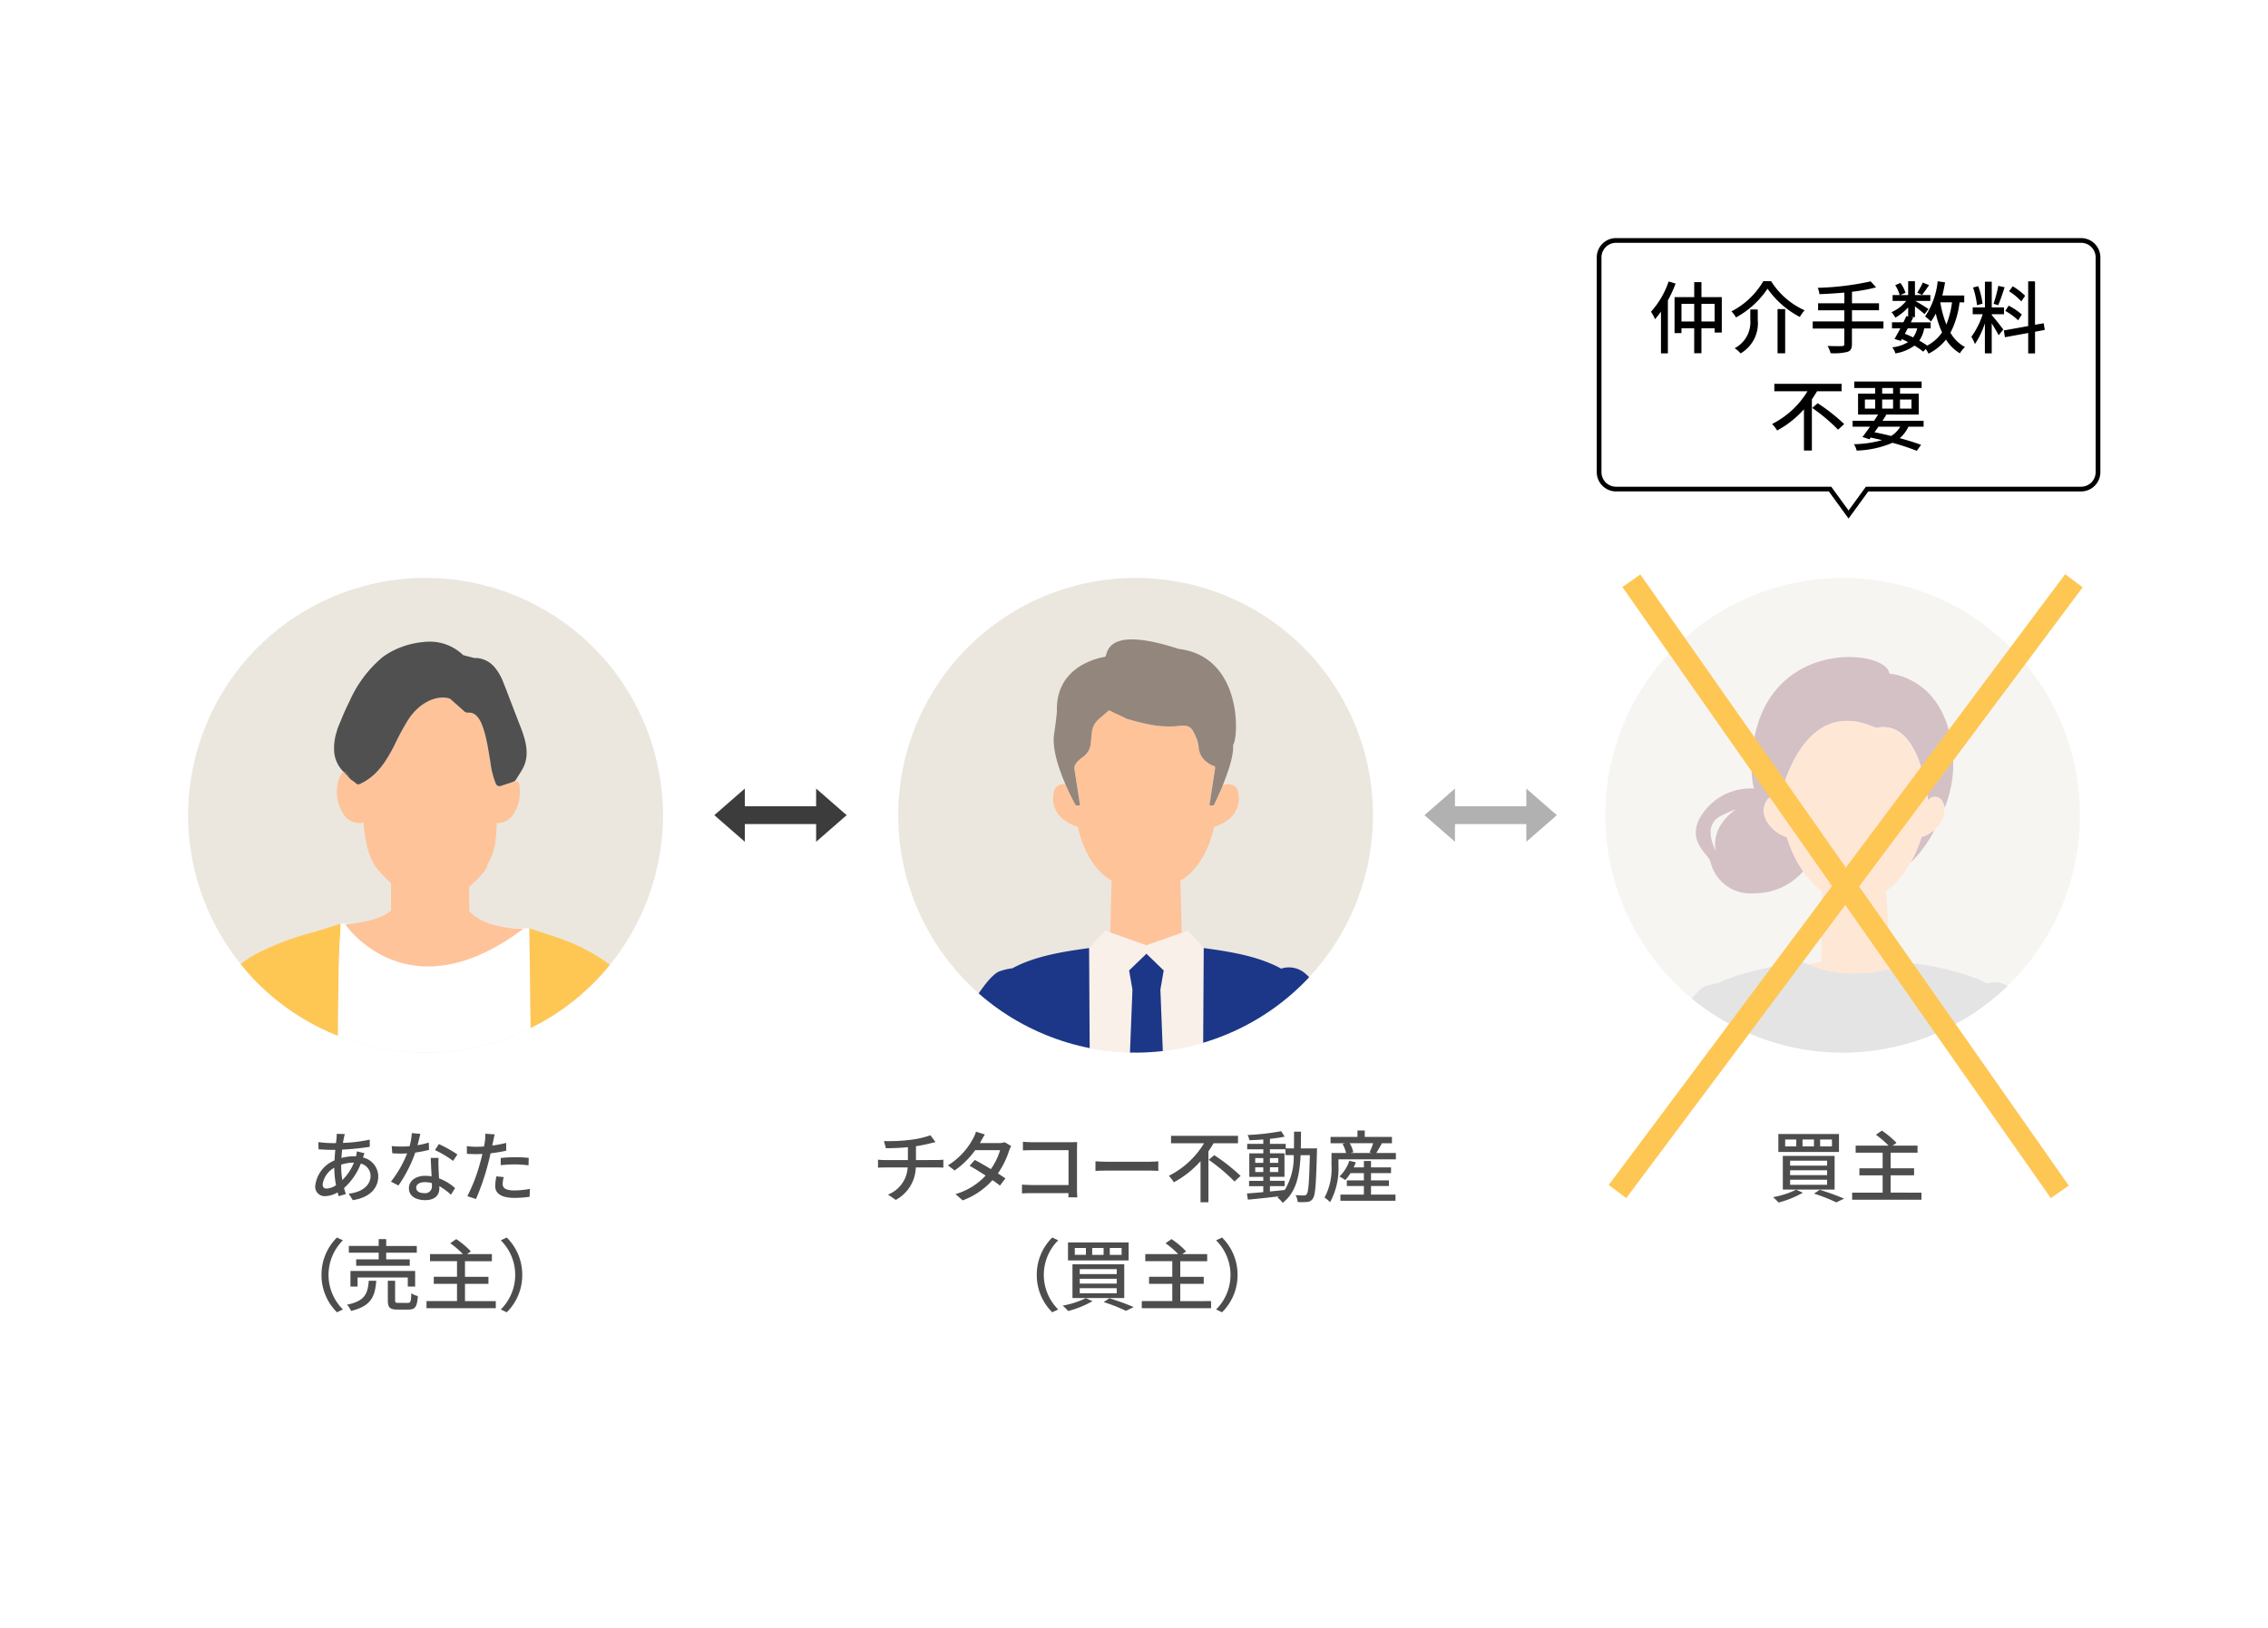 <svg xmlns="http://www.w3.org/2000/svg" xmlns:xlink="http://www.w3.org/1999/xlink" width="334.5" height="240.232" viewBox="0 0 334.5 240.232">
  <defs>
    <clipPath id="clip-path">
      <circle id="Ellipse_397" data-name="Ellipse 397" cx="35.007" cy="35.007" r="35.007" transform="matrix(0.36, -0.933, 0.933, 0.36, 0, 65.328)" fill="#e6e1d9"/>
    </clipPath>
    <clipPath id="clip-path-3">
      <circle id="Ellipse_399" data-name="Ellipse 399" cx="35.007" cy="35.007" r="35.007" transform="matrix(0.36, -0.933, 0.933, 0.36, 0, 65.328)" fill="#ebe7df"/>
    </clipPath>
  </defs>
  <g id="Group_71300" data-name="Group 71300" transform="translate(-20.5 -4412.551)">
    <path id="Path_349054" data-name="Path 349054" d="M0,0H334.5V240.232H0Z" transform="translate(20.5 4412.551)" fill="#fff"/>
    <g id="Group_71063" data-name="Group 71063" transform="translate(264 4454.026)" style="isolation: isolate">
      <g id="Group_61662" data-name="Group 61662" transform="translate(0 0.047)">
        <path id="Path_346726" data-name="Path 346726" d="M1941.921,7607.85a18.9,18.9,0,0,1-1.136,2.479v7.811h-1.02v-6.153q-.434.609-.869,1.113a8.512,8.512,0,0,0-.6-1.1,12.753,12.753,0,0,0,2.6-4.462Zm6.814,2v5.227h-1.055v-.638h-1.947v3.686h-1.066v-3.686h-1.878v.719h-1.02v-5.308h2.9v-2.214h1.066v2.214Zm-4.067,3.592v-2.6h-1.878v2.6Zm3.012,0v-2.6h-1.947v2.6Z" transform="translate(-1938.294 -7607.537)"/>
      </g>
      <g id="Group_61663" data-name="Group 61663" transform="translate(11.863)">
        <path id="Path_346727" data-name="Path 346727" d="M1952.415,7612.839a4,4,0,0,0-.672-.894,11.554,11.554,0,0,0,4.705-4.461h1.146a11.3,11.3,0,0,0,4.937,4.3,6.253,6.253,0,0,0-.7.985,13.412,13.412,0,0,1-4.763-4.173A13.138,13.138,0,0,1,1952.415,7612.839Zm3.21-1.172v1.519a5.149,5.149,0,0,1-2.526,4.96,4.006,4.006,0,0,0-.881-.765,4.335,4.335,0,0,0,2.307-4.219v-1.5Zm4.044-.058v6.524h-1.124v-6.524Z" transform="translate(-1951.743 -7607.484)"/>
      </g>
      <g id="Group_61664" data-name="Group 61664" transform="translate(23.853 0.034)">
        <path id="Path_346728" data-name="Path 346728" d="M1975.766,7614.488h-4.647v2.271c0,.707-.2,1.008-.684,1.17a8.092,8.092,0,0,1-2.457.186,4.651,4.651,0,0,0-.452-1.065c.927.034,1.854.034,2.121.022s.348-.081.348-.324v-2.26h-4.659v-1.055H1970v-1.646h-3.871v-1.031H1970v-1.577c-1.24.105-2.5.186-3.674.232a3.242,3.242,0,0,0-.255-.939,40.725,40.725,0,0,0,7.811-.95l.8.882a24.013,24.013,0,0,1-3.557.649v1.7h3.986v1.031h-3.986v1.646h4.647Z" transform="translate(-1965.336 -7607.522)"/>
      </g>
      <g id="Group_61665" data-name="Group 61665" transform="translate(35.473 0.012)">
        <path id="Path_346729" data-name="Path 346729" d="M1988.545,7610.614a13.133,13.133,0,0,1-1.344,4.486,5.457,5.457,0,0,0,2.144,2.108,3.953,3.953,0,0,0-.753.926,6.219,6.219,0,0,1-2.051-2.027,7.522,7.522,0,0,1-2.573,2.074,5.126,5.126,0,0,0-.406-.683l-.382.394a8.429,8.429,0,0,0-1.287-.893,6.6,6.6,0,0,1-2.816,1.147,2.264,2.264,0,0,0-.464-.893,5.651,5.651,0,0,0,2.341-.776c-.3-.149-.6-.3-.916-.441l-.15.268-.939-.291c.255-.427.557-.983.87-1.562h-1.24v-.893h1.68c.162-.314.3-.626.429-.915l.278.057v-1.344a8.252,8.252,0,0,1-1.888,1.519,4.329,4.329,0,0,0-.568-.812,5.751,5.751,0,0,0,2.167-1.657h-2.005v-.869h1.043a5.714,5.714,0,0,0-.66-1.461l.776-.324a5.253,5.253,0,0,1,.742,1.449l-.766.336h1.159v-2.04h1v2.04h2.271v.869h-2.213c.521.289,1.645.985,1.936,1.193l-.58.753c-.278-.266-.893-.753-1.414-1.147v1.589h-.579l.313.068c-.1.222-.22.452-.336.7h2.921v.893h-.951a4.728,4.728,0,0,1-.729,1.808,12.208,12.208,0,0,1,1.171.729,6.164,6.164,0,0,0,2.19-1.946,13.982,13.982,0,0,1-.927-2.781,7.79,7.79,0,0,1-.719,1.181,6.046,6.046,0,0,0-.857-.752,11.342,11.342,0,0,0,1.854-5.192l1.09.162c-.116.661-.244,1.311-.406,1.936h3.234v1.02Zm-7.636,3.837c-.151.266-.29.545-.43.8.406.162.823.337,1.217.532a3.621,3.621,0,0,0,.6-1.331Zm3.14-6.375c-.37.521-.742,1.079-1.031,1.438l-.719-.324a9.408,9.408,0,0,0,.823-1.5Zm1.657,2.538a15.672,15.672,0,0,0,.892,3.269,12.923,12.923,0,0,0,.834-3.269Z" transform="translate(-1978.509 -7607.497)"/>
      </g>
      <g id="Group_61666" data-name="Group 61666" transform="translate(47.255 0.034)">
        <path id="Path_346730" data-name="Path 346730" d="M1994.868,7612.495c.347.371,1.46,1.784,1.7,2.133l-.684.846c-.2-.417-.638-1.147-1.02-1.762v4.427h-1.008V7613.7a12.057,12.057,0,0,1-1.472,3.071,5.724,5.724,0,0,0-.521-1.077,11.491,11.491,0,0,0,1.669-3.326h-1.472v-1.009h1.8v-3.789h1.008v3.789h1.807v1.009h-1.807Zm-2.179-1.46a11.991,11.991,0,0,0-.58-2.606l.765-.2a11.955,11.955,0,0,1,.638,2.585Zm4.079-2.643c-.3.905-.648,1.982-.95,2.643l-.683-.209a20.379,20.379,0,0,0,.7-2.642Zm4.485,6.559v3.2h-1.008v-3.014l-3.43.626-.174-1,3.6-.648v-6.6h1.008v6.41l1.286-.221.151.984Zm-2.492-1.68a8.844,8.844,0,0,0-1.9-1.39l.51-.777a10.062,10.062,0,0,1,1.936,1.31Zm.464-2.792a8.365,8.365,0,0,0-1.808-1.5l.545-.73a9.376,9.376,0,0,1,1.83,1.4Z" transform="translate(-1991.866 -7607.522)"/>
      </g>
      <g id="Group_61667" data-name="Group 61667" transform="translate(17.864 15.148)">
        <path id="Path_346731" data-name="Path 346731" d="M1965.175,7625.758c-.243.394-.487.8-.765,1.193v7.544h-1.17v-6.084a14.414,14.414,0,0,1-3.952,3.129,6.028,6.028,0,0,0-.742-.962,12.83,12.83,0,0,0,5.215-4.82h-4.89v-1.1h9.92v1.1Zm.093,1.761a27.641,27.641,0,0,1,3.905,3.072l-.9.834a26.191,26.191,0,0,0-3.813-3.211Z" transform="translate(-1958.546 -7624.657)"/>
      </g>
      <g id="Group_61668" data-name="Group 61668" transform="translate(29.739 14.811)">
        <path id="Path_346732" data-name="Path 346732" d="M1980.236,7630.939a4.969,4.969,0,0,1-1.286,1.691c1.216.325,2.317.672,3.152.985l-.637.88a32.865,32.865,0,0,0-3.581-1.182,14.5,14.5,0,0,1-5.285,1.147,2.761,2.761,0,0,0-.406-.938,16.575,16.575,0,0,0,4.149-.6c-.545-.139-1.1-.255-1.669-.383l-.186.256-1.031-.337c.324-.417.719-.95,1.113-1.518h-2.561v-.881h3.164c.208-.313.417-.626.591-.915h-2.955v-3.083h2.526v-.835h-3.083v-.95h9.931v.95H1979v.835h2.758v3.083h-4.96l.174.046q-.261.417-.557.869h6.061v.881Zm-6.42-2.666h1.518v-1.344h-1.518Zm2,2.666c-.2.278-.393.557-.58.822.823.163,1.657.349,2.458.545a3.971,3.971,0,0,0,1.333-1.367Zm.545-4.879h1.611v-.835h-1.611Zm1.611,2.213v-1.344h-1.611v1.344Zm1.02-1.344v1.344h1.692v-1.344Z" transform="translate(-1972.008 -7624.275)"/>
      </g>
    </g>
    <path id="Path_349067" data-name="Path 349067" d="M1959.651,7635.529l-2.909-4h-31.384a2.849,2.849,0,0,1-2.845-2.845V7597a2.849,2.849,0,0,1,2.845-2.845h68.586a2.849,2.849,0,0,1,2.846,2.845v31.687a2.849,2.849,0,0,1-2.846,2.845H1962.56Zm-34.293-40.676a2.15,2.15,0,0,0-2.148,2.147v31.687a2.15,2.15,0,0,0,2.148,2.148h31.74l2.554,3.509,2.554-3.509h31.739a2.15,2.15,0,0,0,2.148-2.148V7597a2.15,2.15,0,0,0-2.148-2.147Z" transform="translate(-1666.513 -3146.481)"/>
    <g id="Group_71065" data-name="Group 71065" transform="translate(0 -67.469)">
      <rect id="長方形_7995" data-name="長方形 7995" width="11.771" height="2.629" transform="translate(130.141 4598.961)" fill="#3c3c3c"/>
      <path id="パス_344382" data-name="パス 344382" d="M1771.625,7704.014l4.5-3.923-4.5-3.924Z" transform="translate(-1630.755 -3099.813)" fill="#3c3c3c"/>
      <path id="パス_344383" data-name="パス 344383" d="M1756.37,7704.014l-4.5-3.923,4.5-3.924Z" transform="translate(-1626.018 -3099.813)" fill="#3c3c3c"/>
      <g id="あなた" transform="translate(67 4647.184)" style="isolation: isolate">
        <g id="Group_61641" data-name="Group 61641" transform="translate(0 0)" style="isolation: isolate">
          <path id="Path_346687" data-name="Path 346687" d="M1683.47,7765.994c-.069.149-.15.426-.219.634a2.884,2.884,0,0,1,2.249,2.746c0,1.627-1.038,3.115-3.749,3.542l-.612-.957c2.123-.231,3.23-1.315,3.23-2.642a1.879,1.879,0,0,0-1.443-1.789,9.2,9.2,0,0,1-2.469,3.6c.081.312.173.612.266.889l-1.05.311c-.058-.172-.115-.357-.162-.553a4.023,4.023,0,0,1-1.857.553,1.38,1.38,0,0,1-1.442-1.545,4.6,4.6,0,0,1,2.839-3.728c.023-.53.069-1.061.115-1.557h-.554c-.542,0-1.431-.047-1.916-.082l-.034-1.06a18.447,18.447,0,0,0,1.984.149h.623l.081-.773a5.671,5.671,0,0,0,.023-.6l1.2.034a5.25,5.25,0,0,0-.138.542c-.047.219-.093.485-.139.762a21.537,21.537,0,0,0,3.946-.485l.011,1.062a36.807,36.807,0,0,1-4.084.415c-.034.393-.069.808-.1,1.235a7.368,7.368,0,0,1,1.823-.254,3.116,3.116,0,0,1,.322.011,4.33,4.33,0,0,0,.128-.738Zm-4.2,4.719a14.3,14.3,0,0,1-.254-2.573,3.358,3.358,0,0,0-1.718,2.435c0,.427.184.635.589.635A2.734,2.734,0,0,0,1679.27,7770.713Zm.762-2.758a11.867,11.867,0,0,0,.173,2,7.488,7.488,0,0,0,1.707-2.573h-.069a5.926,5.926,0,0,0-1.811.3Z" transform="translate(-1676.213 -7763.029)" fill="#4d4d4d"/>
          <path id="Path_346688" data-name="Path 346688" d="M1695.748,7765.472a17.327,17.327,0,0,1-2.031.4,20.037,20.037,0,0,1-2.481,4.856l-1.107-.564a16.575,16.575,0,0,0,2.388-4.165c-.277.011-.542.022-.819.022-.439,0-.912-.011-1.373-.046l-.081-1.062c.45.046.992.069,1.454.069.381,0,.773-.011,1.177-.045a9.132,9.132,0,0,0,.334-1.938l1.257.115c-.092.393-.242,1.028-.415,1.673a12.166,12.166,0,0,0,1.662-.393Zm1.407,1.189a13.127,13.127,0,0,0-.012,1.337c.012.369.047,1.026.081,1.674a7.559,7.559,0,0,1,2.365,1.441l-.612.98a9.128,9.128,0,0,0-1.707-1.268v.311c0,.969-.588,1.753-2.089,1.753-1.326,0-2.4-.564-2.4-1.753,0-1.072.969-1.834,2.388-1.834a5.193,5.193,0,0,1,.957.08c-.046-.9-.1-1.972-.127-2.722Zm-.992,3.713a3.917,3.917,0,0,0-1.051-.137c-.761,0-1.257.334-1.257.8,0,.484.392.818,1.176.818a.992.992,0,0,0,1.143-1.072C1696.175,7770.664,1696.175,7770.537,1696.164,7770.374Zm3.126-3.275a14.667,14.667,0,0,0-2.665-1.592l.577-.888a18.766,18.766,0,0,1,2.735,1.535Z" transform="translate(-1678.971 -7763.003)" fill="#4d4d4d"/>
          <path id="Path_346689" data-name="Path 346689" d="M1709.892,7765.621a22.39,22.39,0,0,1-2.3.381c-.1.5-.231,1-.358,1.488a34.222,34.222,0,0,1-1.8,5.262l-1.269-.427a24.753,24.753,0,0,0,1.938-5.123c.1-.346.2-.727.277-1.1-.323.011-.623.023-.912.023-.531,0-.946-.023-1.362-.047l-.023-1.131a10.58,10.58,0,0,0,1.4.093c.358,0,.739-.012,1.142-.046.058-.335.115-.636.139-.843a5.487,5.487,0,0,0,.034-1.038l1.4.1c-.081.288-.173.75-.219.981l-.139.669a19.811,19.811,0,0,0,2.054-.393Zm-.358,3.89a4.3,4.3,0,0,0-.162.992c0,.519.278.979,1.731.979a12.851,12.851,0,0,0,2.284-.229l-.035,1.164a15.652,15.652,0,0,1-2.261.162c-1.858,0-2.815-.612-2.815-1.742a7.592,7.592,0,0,1,.172-1.432Zm-.45-2.816a19.986,19.986,0,0,1,2.134-.115,18.814,18.814,0,0,1,2,.1l-.034,1.1a16.439,16.439,0,0,0-1.938-.138,18.891,18.891,0,0,0-2.158.114Z" transform="translate(-1681.737 -7763.026)" fill="#4d4d4d"/>
          <path id="Path_346690" data-name="Path 346690" d="M1677.356,7787.725a7.687,7.687,0,0,1,2.284-5.515l.877.414a7.187,7.187,0,0,0,0,10.2l-.877.415A7.685,7.685,0,0,1,1677.356,7787.725Z" transform="translate(-1676.44 -7766.809)" fill="#4d4d4d"/>
          <path id="Path_346691" data-name="Path 346691" d="M1686.364,7788.647c-.185,2.33-.738,3.726-3.727,4.454a2.776,2.776,0,0,0-.588-.923c2.676-.555,3.057-1.628,3.207-3.531Zm.357-4.143h-4.4v-.992h4.4V7782.5h1.108v1.015h4.511v.992h-4.511v.981h3.473v.945h-7.9v-.945h3.323Zm4.292,5v-1.339h-7.407v1.339h-1.05v-2.3h9.542v2.3Zm0,2.411c.4,0,.484-.173.519-1.418a2.909,2.909,0,0,0,.969.4c-.115,1.594-.4,2-1.385,2h-1.592c-1.166,0-1.454-.312-1.454-1.35v-2.9h1.073v2.885c0,.334.081.38.519.38Z" transform="translate(-1677.37 -7766.866)" fill="#4d4d4d"/>
          <path id="Path_346692" data-name="Path 346692" d="M1706.891,7791.647v1.05H1696.67v-1.05h4.5v-2.55h-3.427v-1.038h3.427v-2.3h-3.981v-1.048h4.846a13.245,13.245,0,0,0-1.858-1.6l.877-.612a12.821,12.821,0,0,1,2.157,1.812l-.565.405h3.669v1.048h-3.969v2.3h3.461v1.038h-3.461v2.55Z" transform="translate(-1680.267 -7766.866)" fill="#4d4d4d"/>
          <path id="Path_346693" data-name="Path 346693" d="M1713.5,7787.725a7.685,7.685,0,0,1-2.285,5.515l-.877-.415a7.187,7.187,0,0,0,0-10.2l.877-.414A7.686,7.686,0,0,1,1713.5,7787.725Z" transform="translate(-1682.976 -7766.809)" fill="#4d4d4d"/>
        </g>
      </g>
      <path id="Path_349066" data-name="Path 349066" d="M35.007,0A35.007,35.007,0,1,1,0,35.007,35.007,35.007,0,0,1,35.007,0Z" transform="matrix(0.36, -0.933, 0.933, 0.36, 142.723, 4620.348)" fill="#ebe7df"/>
      <g id="Group_71059" data-name="Group 71059" transform="translate(142.723 4555.02)" clip-path="url(#clip-path)">
        <g id="Group_71058" data-name="Group 71058" transform="translate(3.869 19.329)">
          <g id="Group_71050" data-name="Group 71050" transform="translate(1.91 68.534)">
            <path id="Path_349055" data-name="Path 349055" d="M1781.664,7767.667v8.017c2.25-5.531,5.029-12.154,7.834-18.312A10.685,10.685,0,0,0,1781.664,7767.667Z" transform="translate(-1781.664 -7757.372)" fill="#373463"/>
            <path id="Path_349056" data-name="Path 349056" d="M1786.505,7799.315a8,8,0,0,1-4.841-2.75v9.242h15.668c.094-1.656.178-3.221.247-4.661Z" transform="translate(-1781.664 -7766.77)" fill="#373463"/>
          </g>
          <g id="Group_71056" data-name="Group 71056" transform="translate(0 42.965)">
            <g id="Group_71053" data-name="Group 71053" transform="translate(34.536)">
              <g id="Group_71051" data-name="Group 71051" transform="translate(0.377 62.77)">
                <path id="Path_349057" data-name="Path 349057" d="M1825.088,7808.179h3.806l.049-1.234-3.866-.639Z" transform="translate(-1825.076 -7806.307)" fill="#f9f0ea"/>
              </g>
              <g id="Group_71052" data-name="Group 71052">
                <path id="Path_349058" data-name="Path 349058" d="M1841.488,7726.3l-2.382-2.565-.635.225-5.437,1.924-5.434-1.923-.637-.226-2.382,2.565h0l.313,50.055,4.289,1.631,1.792-45.562-.492-2.817,2.55-2.466,2.551,2.466-.492,2.817,2.2,55.952h3.806l.389-62.077Z" transform="translate(-1824.581 -7723.739)" fill="#f9f0ea"/>
              </g>
              <path id="Path_349059" data-name="Path 349059" d="M1836.907,7730.688l-2.55-2.467-2.55,2.466.492,2.818-2.2,55.952h8.518l-2.2-55.952Z" transform="translate(-1825.904 -7724.813)" fill="#1c3788"/>
            </g>
            <g id="Group_71054" data-name="Group 71054" transform="translate(0 2.565)">
              <path id="Path_349060" data-name="Path 349060" d="M1814,7777.17l-.024-.01-.289-50.045v0c-3.431.484-7.851,1.093-11.324,2.99a8.616,8.616,0,0,0-2.006.487c-4.548,2.3-15.036,27.188-20.623,41.125a8.059,8.059,0,0,0,6.168,10.948l11.074,1.831c-.07,1.451-.154,3.028-.249,4.7h17.319l-.011-1.879.03.005,3.866.639,4.621.764.337-1.593,1.016-4.809.271-1.28-5.885-2.238Z" transform="translate(-1779.152 -7727.113)" fill="#1c3788"/>
              <path id="Path_349061" data-name="Path 349061" d="M1861.8,7730.976a3.675,3.675,0,0,0-3.679-.824c-3.486-1.935-7.954-2.551-11.414-3.039v0l-.359,62.077h17.31c-.271-4.833-.451-8.9-.46-11.264-.012-2.933.069-8.947.168-15.379,2.187,4.3,4.57,8.979,6.476,12.479a12.917,12.917,0,0,0,7.419,6.127l2.48-21.079C1874.822,7750.167,1867.17,7735.846,1861.8,7730.976Z" transform="translate(-1795.264 -7727.113)" fill="#1c3788"/>
            </g>
            <g id="Group_71055" data-name="Group 71055" transform="translate(16.239 34.072)">
              <path id="Path_349062" data-name="Path 349062" d="M1829.313,7790.849l-27.846-10.366,4.583-11.358a.412.412,0,1,0-.765-.309l-4.741,11.751a.412.412,0,0,0,.239.54l27.885,10.382-1.338,5.405a.411.411,0,0,0,.283.509.384.384,0,0,0,.114.017.412.412,0,0,0,.342-.186.4.4,0,0,0,.055-.114l1.193-4.772.25-1A.412.412,0,0,0,1829.313,7790.849Z" transform="translate(-1800.513 -7768.557)" fill="#373463"/>
            </g>
          </g>
          <g id="Group_71057" data-name="Group 71057" transform="translate(29.228)">
            <path id="Path_349063" data-name="Path 349063" d="M1836.567,7713.788l-.2-7.706c1.5-.751,3.946-3.193,4.979-7.908,1.165-.361,3.65-1.455,3.65-4.22,0-2.326-1.526-2.191-2.383-1.932-.687,1.678-1.346,2.979-1.346,2.979h-.619l.824-5.361a.948.948,0,0,0-.035-.445c-.211.047-.693-.244-1.175-.59a2.947,2.947,0,0,1-1.2-2.171,4.637,4.637,0,0,0-.428-1.585c-.454-.98-.687-1.8-2.336-1.595-2.2.275-4.329,0-7.834-1.031-1.237-.619-1.948-.894-2.619-1.264l-1.513,1.3a3.02,3.02,0,0,0-1.039,1.991l-.166,1.665a2.7,2.7,0,0,1-1.127,1.924c-.709.507-1.379,1.126-1.266,1.8l.825,5.361h-.619s-.743-1.307-1.519-3.1c-.835-.1-1.829.172-1.829,2.051,0,2.765,2.484,3.858,3.649,4.22,1.033,4.714,3.476,7.156,4.979,7.908l-.194,7.663,5.328,1.886Z" transform="translate(-1817.598 -7670.516)" fill="#ffc399"/>
            <path id="Path_349064" data-name="Path 349064" d="M1836.125,7668.622c-11.338-3.711-10.349,1.135-10.846,1.135h.034l-.095.047c-2.461.439-7.235,2.271-7.029,8.044,0,.062-.179,1.825-.412,3.3-.342,2.16.695,5.2,1.677,7.464.776,1.792,1.519,3.1,1.519,3.1h.619l-.825-5.361c-.113-.678.557-1.3,1.266-1.8a2.7,2.7,0,0,0,1.127-1.924l.167-1.665a3.021,3.021,0,0,1,1.039-1.992l1.513-1.3c.671.37,1.382.645,2.619,1.264,3.5,1.031,5.631,1.306,7.834,1.031,1.649-.206,1.882.615,2.336,1.595a4.631,4.631,0,0,1,.428,1.585,2.946,2.946,0,0,0,1.2,2.171c.482.347.964.637,1.175.59a.953.953,0,0,1,.035.445l-.824,5.361h.619s.659-1.3,1.346-2.979c.8-1.951,1.637-4.411,1.521-5.934C1845,7681.712,1845.6,7669.756,1836.125,7668.622Z" transform="translate(-1817.625 -7667.223)" fill="#8e8279" opacity="0.95"/>
          </g>
          <path id="Path_349065" data-name="Path 349065" d="M1850.674,7797.157a26.775,26.775,0,0,0-3.356-1.091c.417-.827.168-1.25-.371-1.393-.013,0-.023-.009-.036-.012a2.472,2.472,0,0,0-.831-.024l-.037.006a5.386,5.386,0,0,0-1.748.56c-1.289.677-5.9,3.484-5.9,3.484l-.385-.091-1.193,4.771a.4.4,0,0,1-.055.114l2.049.324,4.758,1.206s2.937.905,3.774-.3a7.639,7.639,0,0,0,.836-1.2c.746-1.481,1.941-1.564,2.224-2.585.334-1.2-.448-1.4-.448-1.4a1.272,1.272,0,0,0,1.479-1.1A1.066,1.066,0,0,0,1850.674,7797.157Z" transform="translate(-1792.964 -7697.768)" fill="#ffc399"/>
        </g>
      </g>
      <g id="Group_71060" data-name="Group 71060" transform="translate(150 4646.791)" style="isolation: isolate">
        <path id="Path_346705" data-name="Path 346705" d="M1794.594,7767.049c.242,0,.715-.023.969-.047v1.178c-.277-.023-.646-.036-.946-.036H1791.5a5.628,5.628,0,0,1-2.954,4.789l-1.154-.785a4.585,4.585,0,0,0,2.907-4h-3.323c-.358,0-.762.013-1.05.036v-1.188a9.317,9.317,0,0,0,1.038.058h3.369v-1.9c-1.143.115-2.4.149-3.243.161l-.289-1.062a25.371,25.371,0,0,0,3.911-.184,13.867,13.867,0,0,0,2.943-.669l.75,1c-.312.082-.565.139-.75.186a21.605,21.605,0,0,1-2.135.426v2.043Z" transform="translate(-1785.93 -7762.688)" fill="#4d4d4d"/>
        <path id="Path_346706" data-name="Path 346706" d="M1808.118,7764.863a5.741,5.741,0,0,0-.323.716,12.388,12.388,0,0,1-1.638,3.311c.426.277.819.531,1.107.738l-.808,1.063c-.277-.231-.657-.508-1.1-.809a10.936,10.936,0,0,1-4.4,2.989l-1.051-.924a9.834,9.834,0,0,0,4.442-2.734c-.854-.554-1.742-1.1-2.365-1.442l.762-.865c.646.334,1.535.843,2.376,1.351a9.6,9.6,0,0,0,1.362-2.8h-3.669a12.712,12.712,0,0,1-3.034,3l-.993-.749a10.391,10.391,0,0,0,3.693-3.935,4.082,4.082,0,0,0,.439-1.039l1.315.417c-.219.346-.473.784-.589,1.014l-.139.254h2.8a2.7,2.7,0,0,0,.865-.126Z" transform="translate(-1788.479 -7762.556)" fill="#4d4d4d"/>
        <path id="Path_346707" data-name="Path 346707" d="M1819.251,7772.788c0-.16.011-.38.011-.622h-5.469c-.473,0-1.05.023-1.385.047v-1.3c.334.022.842.058,1.338.058h5.526v-5.146h-5.388c-.45,0-1.038.022-1.338.035v-1.27c.4.035.957.07,1.338.07h5.734c.312,0,.715-.011.923-.024-.011.254-.022.668-.022.969v5.964c0,.4.022.971.046,1.223Z" transform="translate(-1791.177 -7762.923)" fill="#4d4d4d"/>
        <path id="Path_346708" data-name="Path 346708" d="M1825.923,7768.183c.369.035,1.084.069,1.707.069h6.265c.565,0,1.016-.046,1.293-.069v1.42c-.254-.013-.773-.047-1.281-.047h-6.277c-.646,0-1.327.023-1.707.047Z" transform="translate(-1793.856 -7763.637)" fill="#4d4d4d"/>
        <path id="Path_346709" data-name="Path 346709" d="M1846.021,7764.6c-.243.392-.485.8-.762,1.187v7.512h-1.165v-6.058a14.366,14.366,0,0,1-3.935,3.115,6.094,6.094,0,0,0-.738-.958,12.771,12.771,0,0,0,5.192-4.8h-4.869v-1.1h9.876v1.1Zm.092,1.752a27.468,27.468,0,0,1,3.888,3.059l-.9.831a26.031,26.031,0,0,0-3.8-3.2Z" transform="translate(-1796.531 -7762.709)" fill="#4d4d4d"/>
        <path id="Path_346710" data-name="Path 346710" d="M1864.121,7765.181s-.012.37-.012.5c-.127,4.764-.231,6.4-.6,6.9a1.017,1.017,0,0,1-.82.5,8.054,8.054,0,0,1-1.418.011,2.821,2.821,0,0,0-.3-1.014c.531.046,1,.046,1.212.046a.437.437,0,0,0,.415-.186c.254-.322.37-1.788.462-5.756H1861.7c-.15,3.069-.67,5.514-2.653,7.037a3.607,3.607,0,0,0-.774-.795,2.354,2.354,0,0,0,.208-.162c-1.661.2-3.323.37-4.557.484l-.139-.91c.67-.047,1.5-.115,2.411-.2v-.876h-2.1v-.785h2.1v-.588h-2.065v-3.472h2.065v-.6h-2.376v-.8h2.376v-.646c-.7.058-1.407.091-2.053.114a3.2,3.2,0,0,0-.254-.772,35.908,35.908,0,0,0,4.949-.565l.508.807c-.612.127-1.374.243-2.17.325v.737h2.331v.668h1.212c.011-.784.011-1.6.011-2.469h1.027c0,.854-.012,1.685-.023,2.469Zm-9.115,2.135h1.188v-.7h-1.188Zm1.188,1.361v-.7h-1.188v.7Zm.981,2.86c.716-.068,1.454-.138,2.181-.218a9.321,9.321,0,0,0,1.327-5.146h-1.223v-.865h-2.285v.6h2.146v3.472h-2.146v.588h2.17v.785h-2.17Zm1.235-4.222v-.7h-1.235v.7Zm-1.235.657v.7h1.235v-.7Z" transform="translate(-1799.377 -7762.539)" fill="#4d4d4d"/>
        <path id="Path_346711" data-name="Path 346711" d="M1878.581,7765.836v.934h-8.469v.889a10.4,10.4,0,0,1-1.235,5.435,5.052,5.052,0,0,0-.819-.683,9.007,9.007,0,0,0,1.027-4.752v-1.823h2.157a6.281,6.281,0,0,0-.519-1.339l.415-.1h-2.192v-.935h3.968v-.947h1.074v.947H1878v.935h-1.638l.15.034c-.289.5-.577,1.016-.819,1.408Zm-3.669,6.137h3.611v.913H1870.4v-.913h3.461v-1.268h-2.515v-.831h2.515v-1.062h-1.973a6.228,6.228,0,0,1-.784,1.016,6.294,6.294,0,0,0-.854-.52,5.665,5.665,0,0,0,1.465-2.318l.957.218c-.092.254-.2.507-.311.75h1.5v-.946h1.05v.946h2.954v.854h-2.954v1.062h2.642v.831h-2.642Zm-3.138-7.579a4.9,4.9,0,0,1,.531,1.326l-.415.116h3.1l-.289-.092a13.317,13.317,0,0,0,.531-1.35Z" transform="translate(-1802.206 -7762.513)" fill="#4d4d4d"/>
        <path id="Path_346712" data-name="Path 346712" d="M1815.128,7787.725a7.687,7.687,0,0,1,2.284-5.515l.877.414a7.187,7.187,0,0,0,0,10.2l-.877.415A7.685,7.685,0,0,1,1815.128,7787.725Z" transform="translate(-1791.717 -7766.417)" fill="#4d4d4d"/>
        <path id="Path_346713" data-name="Path 346713" d="M1824.288,7791.782a14.869,14.869,0,0,1-3.588,1.453,7.4,7.4,0,0,0-.808-.795,13.393,13.393,0,0,0,3.416-1.1Zm5.329-8.665v2.653h-8.941v-2.653Zm-.645,3.23v4.973h-7.638v-4.973Zm-7.292-1.4h1.638v-1.015h-1.638Zm.727,2.839h5.457v-.727h-5.457Zm0,1.4h5.457v-.715h-5.457Zm0,1.432h5.457v-.751h-5.457Zm1.835-5.666h1.684v-1.015h-1.684Zm2.538,6.4a37.019,37.019,0,0,1,3.588,1.3l-1.143.555a25.221,25.221,0,0,0-3.288-1.292Zm.057-6.4h1.742v-1.015h-1.742Z" transform="translate(-1792.66 -7766.597)" fill="#4d4d4d"/>
        <path id="Path_346714" data-name="Path 346714" d="M1844.663,7791.647v1.05h-10.222v-1.05h4.5v-2.55h-3.426v-1.038h3.426v-2.3h-3.98v-1.048h4.845a13.181,13.181,0,0,0-1.857-1.6l.876-.612a12.872,12.872,0,0,1,2.158,1.812l-.565.405h3.669v1.048h-3.969v2.3h3.462v1.038h-3.462v2.55Z" transform="translate(-1795.544 -7766.474)" fill="#4d4d4d"/>
        <path id="Path_346715" data-name="Path 346715" d="M1851.274,7787.725a7.681,7.681,0,0,1-2.285,5.515l-.876-.415a7.187,7.187,0,0,0,0-10.2l.876-.414A7.683,7.683,0,0,1,1851.274,7787.725Z" transform="translate(-1798.253 -7766.417)" fill="#4d4d4d"/>
      </g>
      <g id="Group_71062" data-name="Group 71062" transform="translate(230.59 4596.353)" opacity="0.4">
        <rect id="長方形_7995-2" data-name="長方形 7995" width="11.771" height="2.629" transform="translate(4.289 2.609)" fill="#3c3c3c"/>
        <path id="パス_344382-2" data-name="パス 344382" d="M1909.4,7704.014l4.5-3.923-4.5-3.924Z" transform="translate(-1894.379 -7696.166)" fill="#3c3c3c"/>
        <path id="パス_344383-2" data-name="パス 344383" d="M1894.141,7704.014l-4.5-3.923,4.5-3.924Z" transform="translate(-1889.642 -7696.166)" fill="#3c3c3c"/>
      </g>
      <g id="Group_71061" data-name="Group 71061" transform="translate(247 4555.02)" opacity="0.4">
        <path id="Path_346807" data-name="Path 346807" d="M35.007,0A35.007,35.007,0,1,1,0,35.007,35.007,35.007,0,0,1,35.007,0Z" transform="matrix(0.36, -0.933, 0.933, 0.36, 0, 65.328)" fill="#ebe7df"/>
        <g id="Group_61658" data-name="Group 61658" transform="translate(0 0)" clip-path="url(#clip-path)">
          <g id="Group_61657" data-name="Group 61657" transform="translate(3.716 21.925)">
            <g id="Group_61655" data-name="Group 61655" transform="translate(1.91 68.15)">
              <path id="Path_346716" data-name="Path 346716" d="M1919.234,7770.578v8.017c2.25-5.532,5.03-12.155,7.834-18.312A10.684,10.684,0,0,0,1919.234,7770.578Z" transform="translate(-1919.234 -7760.282)" fill="#3876c1"/>
              <path id="Path_346717" data-name="Path 346717" d="M1924.076,7802.225a8,8,0,0,1-4.842-2.751v9.243H1934.9c.094-1.656.178-3.22.248-4.661Z" transform="translate(-1919.234 -7769.679)" fill="#3876c1"/>
            </g>
            <g id="Group_61656" data-name="Group 61656" transform="translate(19.886)">
              <path id="Path_346718" data-name="Path 346718" d="M1971.439,7673.083c-.376-3.77-19.5-5.526-20.292,12.814a13.625,13.625,0,0,0,.308,4.148,8.576,8.576,0,0,0-7,2.97c-3.733,4.372.328,6.633.582,7.8h0c.005.025.011.044.015.059a6.056,6.056,0,0,0,6.4,4.623,9.542,9.542,0,0,0,7.3-3.271c-.132-.189-.262-.383-.388-.582-.2-.315-.392-.642-.574-.979a19.791,19.791,0,0,1-1.446-3.475c-.052-.014-.1-.029-.154-.045h0a3.952,3.952,0,0,1-.394-.146h0c-.015-.007-.03-.015-.045-.021-.056-.025-.113-.051-.169-.079h0c-.046-.022-.091-.045-.135-.069h0l-.058-.032h0c-.04-.021-.08-.044-.119-.067h0l-.065-.039h0l-.11-.069h0l-.068-.045h0l-.065-.045-.11-.078h0l-.1-.073h0c-.031-.023-.062-.049-.092-.073v0l-.043-.035-.03-.024h0l-.071-.06-.018-.016-.073-.063h0l-.068-.062-.088-.084h0l-.065-.063h0l-.049-.051-.035-.036-.064-.066-.012-.014-.071-.079,0,0-.056-.061h0l-.086-.1,0,0-.046-.058c-.037-.047-.073-.094-.108-.143l-.026-.035c-.008-.012-.016-.023-.024-.034-.029-.042-.058-.083-.087-.126h0l-.037-.06,0,0-.043-.071-.027-.042-.041-.072v0l-.058-.105h0c-.014-.026-.027-.052-.04-.079s-.032-.062-.046-.093l0-.01c-.013-.026-.024-.054-.036-.081h0l-.017-.038c-.009-.021-.018-.042-.027-.062s-.022-.056-.033-.084h0c-.013-.033-.025-.067-.036-.1h0c-.009-.028-.018-.057-.027-.085h0l-.015-.048c-.005-.019-.011-.036-.016-.055s-.015-.058-.022-.086h0c-.008-.034-.017-.068-.024-.1h0c-.006-.028-.011-.057-.017-.084s-.007-.043-.01-.064,0-.027-.006-.041-.005-.04-.007-.06h0l0-.025h0c0-.027,0-.055-.006-.081a2.463,2.463,0,0,1,.018-.545c0-.021.007-.043.01-.064l0,0c0-.019.005-.039.009-.058h0c.007-.034.017-.065.025-.1s.013-.059.021-.087v0c.021-.068.042-.133.063-.2.007-.021.014-.038.022-.059.015-.04.03-.081.046-.119.008-.021.017-.042.027-.062s.03-.066.045-.1l.029-.058c.015-.03.031-.061.048-.088s.018-.034.028-.05.036-.059.055-.085.016-.025.024-.036a1.512,1.512,0,0,1,.166-.2l.021-.02c.021-.021.043-.04.065-.059l.027-.021c.021-.016.042-.032.063-.046l.027-.017q.033-.021.066-.038l.023-.011a.7.7,0,0,1,.08-.034l.01,0a.971.971,0,0,1,.283-.055h.007a.87.87,0,0,1,.088,0h.007c.031,0,.06,0,.09.008a1.916,1.916,0,0,1,.85.388s.033-.115.086-.33h0c.024-.1.053-.212.088-.347.018-.07.039-.147.06-.227h0c.88-3.266,4.438-14.048,13.933-9.65,6.137-1.394,7.466,8.867,7.669,10.678,0,0,.074-.06.129-.107l.019-.017.027-.02a1.2,1.2,0,0,1,1.886.189,2.406,2.406,0,0,1,.183.344c.029.065.057.135.084.21s.053.152.078.237v0c.018.062.034.124.046.187v.007c.005.026.008.053.013.079h0a17.646,17.646,0,0,0,1.262-6.024C1980.833,7673.648,1971.447,7673.086,1971.439,7673.083Zm-25.626,26.165c-.921-1.955-1.284-4.076.692-5.125a18.636,18.636,0,0,1,2.3-1.022C1946.223,7694.968,1945.449,7697.2,1945.813,7699.248Z" transform="translate(-1942.88 -7670.638)" fill="#905d68" opacity="0.95"/>
              <path id="Path_346719" data-name="Path 346719" d="M1988.082,7704.136l-.088.076h0l-.072.06h0l-.092.075h0l-.031.024-.041.032h0c-.032.025-.065.048-.1.073h0l-.071.051h0l-.1.069h0l-.069.046h0l-.121.076-.054.033h0l-.132.074-.046.026h0c-.044.024-.089.046-.134.068h0l-.045.023h0c-.055.027-.111.052-.167.076h0l-.011.005h0c-.125.053-.25.1-.374.138h0l-.008,0c-.052.016-.1.031-.154.045a19.492,19.492,0,0,1-1.637,3.82,18.047,18.047,0,0,0,3.569-4.908l-.005,0Z" transform="translate(-1952.864 -7678.668)" fill="#905d68" opacity="0.95"/>
              <path id="Path_346720" data-name="Path 346720" d="M1977.014,7718.969l-2.234-.44-.652-10.39a8.838,8.838,0,0,0,1.627-1.5,13.923,13.923,0,0,0,1.948-2.671,19.487,19.487,0,0,0,1.637-3.82c.052-.014.1-.029.154-.045l.008,0h0c.125-.04.249-.084.374-.138h0l.011-.005h0c.056-.024.112-.049.167-.076h0l.045-.023h0c.045-.021.09-.043.134-.068h0l.046-.026c.044-.024.088-.048.132-.074h0l.054-.033.121-.076h0l.069-.045h0l.1-.069h0l.071-.051h0c.033-.024.065-.048.1-.073h0l.033-.026.008-.005.031-.024h0c.031-.025.062-.049.092-.075h0l.072-.06v0l.088-.076,0,0,.005-.005.063-.057h0l.087-.083.046-.044.021-.021h0c.028-.027.056-.056.084-.085h0c.021-.022.043-.043.064-.067h0c.028-.03.056-.062.083-.093s.04-.042.059-.066.055-.065.082-.1l0,0,.049-.061h0l.1-.134.006-.01h0l.024-.035h0l.006-.01c.036-.049.071-.1.1-.151.014-.02.026-.042.04-.062.024-.038.047-.075.069-.113h0c.011-.018.021-.037.03-.053l.011-.021c.02-.035.04-.071.059-.105l.012-.023.028-.056h0c.017-.034.033-.067.049-.1h0c.013-.028.024-.055.036-.083v0c.014-.033.028-.065.042-.1h0c.008-.019.015-.036.021-.054l.011-.03c.013-.033.025-.067.036-.1h0c.008-.021.014-.042.021-.063l.007-.022c.011-.034.021-.067.03-.1l0-.012c.007-.025.014-.049.02-.074v0c.008-.033.016-.068.023-.1s.011-.057.017-.084.011-.07.016-.1h0l.006-.049,0-.036c0-.035.007-.07.009-.1h0c0-.028,0-.056,0-.084h0c0-.036,0-.071,0-.108h0c0-.027,0-.054,0-.08h0c0-.037-.005-.073-.008-.108v0c0-.022,0-.043-.005-.065v-.01c0-.031-.01-.062-.015-.094h0c0-.027-.008-.054-.013-.08v-.006c-.012-.062-.027-.125-.046-.187v-.005a3.657,3.657,0,0,0-.161-.448,2.425,2.425,0,0,0-.183-.343,1.2,1.2,0,0,0-1.886-.19l-.027.021-.019.017c-.055.047-.128.106-.128.106-.2-1.81-1.532-12.071-7.67-10.677-9.5-4.4-13.052,6.385-13.932,9.65-.021.079-.042.156-.06.227-.035.134-.064.25-.088.347-.053.214-.081.334-.086.331a1.916,1.916,0,0,0-.85-.388c-.495-.066-1.061.174-1.407,1.345v0c-.009.029-.015.058-.022.086s-.017.065-.024.1h0c0,.019-.006.04-.01.058v0c0,.021-.006.043-.01.063a2.468,2.468,0,0,0-.018.545c0,.027,0,.054.006.081h0l0,.026h0c0,.02,0,.04.008.06s0,.028.006.041.006.042.01.064.011.055.017.083h0c.007.034.014.069.024.1s.014.057.022.085.011.036.016.055.009.031.015.047h0c.008.029.017.056.027.085h0c.011.034.024.068.036.1h0l.033.083.027.063.017.039h0c.012.027.023.054.036.081l0,.01c.014.031.03.062.045.093l.04.079h0l.058.105h0c.015.024.027.048.041.072l.027.043.043.07,0,0,.037.06h0c.028.043.058.084.087.126l.024.035.026.035c.035.049.071.1.108.144l.046.057,0,0c.029.035.057.07.086.1h0l.056.062,0,0,.071.08.012.013c.021.023.043.045.064.067l.035.036c.017.017.033.035.049.051h0l.065.064h0l.088.083.068.063h0l.073.063.018.016.071.06h0l.03.024.043.035h0l.092.073h0l.1.074h0c.036.027.073.053.109.079l.065.043h0l.068.045h0l.11.07h0c.022.012.043.026.065.039h0l.119.068h0l.058.032h0c.045.024.09.046.135.069h0c.056.028.113.054.169.079.015.006.03.015.045.021h0a3.834,3.834,0,0,0,.394.146h0c.052.016.1.031.154.045a19.821,19.821,0,0,0,1.446,3.475c.182.338.374.663.574.979.125.2.255.392.388.581a12.83,12.83,0,0,0,1.178,1.456,8.818,8.818,0,0,0,1.626,1.5l-.1,10.39-2.017.444C1968.458,7721.583,1975.042,7719.66,1977.014,7718.969Z" transform="translate(-1946.046 -7673.602)" fill="#ffc399"/>
            </g>
            <path id="Path_346721" data-name="Path 346721" d="M1983.259,7733.807a3.676,3.676,0,0,0-3.679-.825,16.523,16.523,0,0,0-1.533-.742,39.7,39.7,0,0,0-9.881-2.3h0s-.211.087-.589.22c-1.972.69-8.556,2.613-14.406,0-.328-.146-.654-.3-.976-.478,0,0-8.787,1.346-12.259,3.242a8.683,8.683,0,0,0-2.006.486c-2.338,1.184-6.246,8.337-10.251,16.9-3.786,8.1-7.658,17.452-10.373,24.224a8.059,8.059,0,0,0,6.168,10.948l11.075,1.831c-.071,1.452-.154,3.028-.25,4.7h50.819c-.271-4.834-.45-8.9-.46-11.264-.012-2.934.068-8.947.168-15.38,2.187,4.3,4.57,8.979,6.476,12.479a12.918,12.918,0,0,0,7.418,6.127l2.479-21.079C1996.28,7753,1988.628,7738.677,1983.259,7733.807Z" transform="translate(-1916.722 -7684.797)" fill="#bbb"/>
            <path id="Path_346722" data-name="Path 346722" d="M1967.393,7791.063l-27.195-8.924,5.455-13.9a.515.515,0,0,0-.959-.376l-5.655,14.409a.519.519,0,0,0,.014.408.513.513,0,0,0,.306.27l27.254,8.943-2.148,8.4a.515.515,0,0,0,.372.627.478.478,0,0,0,.128.016.516.516,0,0,0,.5-.388l.384-1.5.644-2.515,1.24-4.847A.515.515,0,0,0,1967.393,7791.063Z" transform="translate(-1922.065 -7693.872)" fill="#fff"/>
            <path id="Path_346723" data-name="Path 346723" d="M1988.241,7800.067a26.816,26.816,0,0,0-3.356-1.091c.427-.847.158-1.271-.407-1.4a2.472,2.472,0,0,0-.831-.024,5.363,5.363,0,0,0-1.784.565c-1.289.678-5.9,3.484-5.9,3.484l-.381-.1-.618,2.224-.644,2.516,2.059.482,4.758,1.206s2.937.906,3.773-.3a7.612,7.612,0,0,0,.837-1.2c.747-1.482,1.941-1.565,2.224-2.585.335-1.2-.447-1.4-.447-1.4a1.271,1.271,0,0,0,1.478-1.1A1.067,1.067,0,0,0,1988.241,7800.067Z" transform="translate(-1930.531 -7701.062)" fill="#ffc399"/>
          </g>
        </g>
      </g>
      <g id="買主" transform="translate(282 4646.815)" style="isolation: isolate">
        <g id="Group_61660" data-name="Group 61660" style="isolation: isolate">
          <path id="Path_346724" data-name="Path 346724" d="M1962.06,7771.827a14.82,14.82,0,0,1-3.588,1.452,7.477,7.477,0,0,0-.807-.795,13.335,13.335,0,0,0,3.415-1.1Zm5.331-8.665v2.654h-8.942v-2.654Zm-.646,3.23v4.973h-7.638v-4.973Zm-7.292-1.4h1.638v-1.016h-1.638Zm.727,2.838h5.457v-.727h-5.457Zm0,1.4h5.457v-.715h-5.457Zm0,1.432h5.457v-.751h-5.457Zm1.834-5.666h1.685v-1.016h-1.685Zm2.539,6.4a36.9,36.9,0,0,1,3.588,1.3l-1.143.555a25.218,25.218,0,0,0-3.288-1.292Zm.058-6.4h1.742v-1.016h-1.742Z" transform="translate(-1957.665 -7762.666)" fill="#4d4d4d"/>
          <path id="Path_346725" data-name="Path 346725" d="M1982.436,7771.692v1.05h-10.222v-1.05h4.5v-2.551h-3.427V7768.1h3.427v-2.3h-3.981v-1.049h4.846a13.464,13.464,0,0,0-1.858-1.6l.877-.611a12.862,12.862,0,0,1,2.158,1.811l-.565.4h3.668v1.049h-3.969v2.3h3.462v1.038h-3.462v2.551Z" transform="translate(-1960.548 -7762.543)" fill="#4d4d4d"/>
        </g>
      </g>
      <rect id="Rectangle_8931" data-name="Rectangle 8931" width="112.48" height="3.233" transform="translate(257.764 4654.836) rotate(-53.239)" fill="#fec754" style="mix-blend-mode: multiply;isolation: isolate"/>
      <rect id="Rectangle_8932" data-name="Rectangle 8932" width="3.232" height="110.088" transform="matrix(0.819, -0.574, 0.574, 0.819, 259.779, 4566.617)" fill="#fec754" style="mix-blend-mode: multiply;isolation: isolate"/>
      <circle id="Ellipse_398" data-name="Ellipse 398" cx="35.007" cy="35.007" r="35.007" transform="matrix(0.36, -0.933, 0.933, 0.36, 38, 4620.348)" fill="#ebe7df"/>
      <g id="Mask_Group_420" data-name="Mask Group 420" transform="translate(38 4555.02)" clip-path="url(#clip-path-3)">
        <g id="Group_71064" data-name="Group 71064" transform="translate(15.204 19.683)">
          <path id="パス_346168" data-name="パス 346168" d="M1104.006,7309.95h0Z" transform="translate(-1101.24 -7260.873)" fill="#fff"/>
          <path id="パス_346169" data-name="パス 346169" d="M1104.02,7309.9h0q.023-.021.042-.041A.144.144,0,0,0,1104.02,7309.9Z" transform="translate(-1101.247 -7260.823)" fill="#fff"/>
          <path id="パス_346176" data-name="パス 346176" d="M1104.016,7309.9c.054-.042.058-.051.044-.042a.49.49,0,0,1-.043.041Z" transform="translate(-1101.245 -7260.821)" fill="#505050"/>
          <rect id="Rectangle_8933" data-name="Rectangle 8933" width="11.532" height="5.668" transform="translate(24.97 35.23)" fill="#fec399"/>
          <path id="パス_346142" data-name="パス 346142" d="M1190.2,7242.655v-.014c0,.012,0,.024-.006.039A.129.129,0,0,0,1190.2,7242.655Z" transform="translate(-1146.339 -7225.652)" fill="#fff"/>
          <path id="パス_346143" data-name="パス 346143" d="M1135.238,7240.486l0-.011a.129.129,0,0,0,0,.024v-.013Z" transform="translate(-1117.581 -7224.519)" fill="#fff"/>
          <path id="パス_346145" data-name="パス 346145" d="M1145.906,7244.156" transform="translate(-1123.165 -7226.444)" fill="#fff"/>
          <path id="パス_346146" data-name="パス 346146" d="M1135.653,7242.037a.177.177,0,0,0-.01-.034C1135.637,7241.987,1135.626,7241.977,1135.653,7242.037Z" transform="translate(-1117.791 -7225.312)" fill="#fff"/>
          <path id="パス_346147" data-name="パス 346147" d="M1135.674,7242.091v0Z" transform="translate(-1117.811 -7225.361)" fill="#fff"/>
          <path id="パス_346148" data-name="パス 346148" d="M1190.219,7242.578l0,.014v.014C1190.216,7242.6,1190.217,7242.587,1190.219,7242.578Z" transform="translate(-1146.351 -7225.619)" fill="#fff"/>
          <path id="パス_346149" data-name="パス 346149" d="M1185.586,7260.084l.026-.022a.277.277,0,0,0-.055.034S1185.567,7260.1,1185.586,7260.084Z" transform="translate(-1143.914 -7234.768)" fill="#fff"/>
          <path id="パス_346150" data-name="パス 346150" d="M1140.433,7260.813l-.024-.006h-.025A.406.406,0,0,1,1140.433,7260.813Z" transform="translate(-1120.276 -7235.158)" fill="#fff"/>
          <path id="パス_346151" data-name="パス 346151" d="M1185.683,7260.053l-.006,0h0Z" transform="translate(-1143.976 -7234.763)" fill="#fff"/>
          <path id="パス_346152" data-name="パス 346152" d="M1140.336,7260.794l-.02,0-.023,0A.323.323,0,0,0,1140.336,7260.794Z" transform="translate(-1120.228 -7235.147)" fill="#fff"/>
          <path id="パス_346153" data-name="パス 346153" d="M1178.666,7232.56v.014S1178.667,7232.564,1178.666,7232.56Z" transform="translate(-1140.307 -7220.376)" fill="#fff"/>
          <path id="パス_346156" data-name="パス 346156" d="M1178.685,7232.62c0-.01-.006-.021-.01-.032C1178.678,7232.6,1178.681,7232.609,1178.685,7232.62Z" transform="translate(-1140.312 -7220.391)" fill="#fff"/>
          <path id="パス_346157" data-name="パス 346157" d="M1184.894,7249.567" transform="translate(-1143.566 -7229.276)" fill="#fff"/>
          <path id="パス_346158" data-name="パス 346158" d="M1139.508,7260.559l-.054-.018C1139.488,7260.555,1139.526,7260.566,1139.508,7260.559Z" transform="translate(-1119.789 -7235.019)" fill="#fff"/>
          <path id="パス_346159" data-name="パス 346159" d="M1139.416,7260.531h0l-.03-.01Z" transform="translate(-1119.751 -7235.008)" fill="#fff"/>
          <path id="パス_346160" data-name="パス 346160" d="M1135.248,7240.545a.041.041,0,0,0,0-.021Z" transform="translate(-1117.586 -7224.544)" fill="#fff"/>
          <path id="パス_346170" data-name="パス 346170" d="M1185.615,7260.059c-.039.016-.056.031-.057.036a.327.327,0,0,1,.055-.035Z" transform="translate(-1143.914 -7234.766)" fill="#505050"/>
          <path id="パス_346171" data-name="パス 346171" d="M1139.5,7260.557c-.008,0-.025-.009-.059-.019h0Z" transform="translate(-1119.784 -7235.017)" fill="#505050"/>
          <path id="パス_346172" data-name="パス 346172" d="M1138.717,7260.109" transform="translate(-1119.403 -7234.792)" fill="#505050"/>
          <path id="パス_346173" data-name="パス 346173" d="M1140.324,7260.786h.025c-.087-.021-.091-.017-.069-.01l.023,0Z" transform="translate(-1120.215 -7235.138)" fill="#505050"/>
          <path id="パス_346178" data-name="パス 346178" d="M1135.65,7242.016c.005.015.01.028.01.033v0A.093.093,0,0,0,1135.65,7242.016Z" transform="translate(-1117.798 -7225.324)" fill="#505050"/>
          <path id="パス_346179" data-name="パス 346179" d="M1190.192,7242.664a.209.209,0,0,1,.006-.04v-.014C1190.178,7242.686,1190.186,7242.687,1190.192,7242.664Z" transform="translate(-1146.335 -7225.635)" fill="#505050"/>
          <path id="Path_349068" data-name="Path 349068" d="M1137.207,7249.284a.528.528,0,0,1-.054-.068v.008Z" transform="translate(-1118.584 -7229.092)" fill="#505050"/>
          <path id="Path_349069" data-name="Path 349069" d="M1160.746,7237.011a.541.541,0,0,0-.664-.377.467.467,0,0,0-.077.04l-.008-.016a.656.656,0,0,1-.088.042c-.635.229-1.29.423-1.934.637a.545.545,0,0,1-.61-.247c-.042-.076-.08-.152-.115-.231a12.886,12.886,0,0,1-.755-3.093c-.214-1.275-.405-2.556-.715-3.812-.077-.307-.16-.61-.256-.912q-.067-.209-.141-.416c-.041-.111-.106-.231-.14-.349.01.042.009.063-.011-.038l0-.013-.043-.1c-.027-.059-.054-.117-.083-.175q-.089-.179-.191-.351c-.063-.106-.129-.209-.2-.309l-.045-.061c-.034-.041-.067-.082-.1-.122a2.78,2.78,0,0,0-.244-.242c-.017-.016-.035-.03-.052-.044-.037-.027-.074-.053-.113-.078a1.583,1.583,0,0,0-.15-.087l-.063-.032-.023-.01-.026-.011-.069-.022c-.049-.016-.1-.03-.149-.042s-.11-.019-.165-.03c.206.047.016,0-.048,0-.118-.007-.234.005-.352.009a.865.865,0,0,1-.606-.321l-1.986-1.755a3.806,3.806,0,0,0-.408-.1l-.134-.023-.014,0c-.082-.008-.164-.018-.246-.022a4.28,4.28,0,0,0-.494,0c-.09,0-.18.012-.27.022-.023,0-.055.006-.071.008l-.1.016a5.48,5.48,0,0,0-.97.266l-.151.058-.043.018c-.071.031-.143.063-.211.1-.162.077-.32.163-.477.253-.135.079-.268.163-.4.25-.065.044-.13.089-.193.135-.039.028-.076.056-.114.085l-.011.008a7.727,7.727,0,0,0-.7.617,8.7,8.7,0,0,0-1.212,1.525,37.132,37.132,0,0,0-1.973,3.666,15.357,15.357,0,0,1-2.753,4.086,5.772,5.772,0,0,1-2.071,1.5c-.979.291-.957-.753-1.646-1.125-.141-.076-.292.02-.4.152,0-.014.005-.031.005-.045l-.6-.646a1.042,1.042,0,0,0-.113,0,3.742,3.742,0,0,0-.806,1.93,5.919,5.919,0,0,0,1.088,4.591,2.856,2.856,0,0,0,2.308,1.029.594.594,0,0,0,.428-.216c.009.116.017.23.027.345a20.774,20.774,0,0,0,.568,3.553,9.688,9.688,0,0,0,1.1,2.635s4.109,5.609,8.765,5.172c5.039-.473,7.767-4.974,7.767-4.974a.529.529,0,0,0-.04-.191c.043-.075.087-.149.127-.226a9.714,9.714,0,0,0,1.1-2.992,30.78,30.78,0,0,0,.245-3.106,2.821,2.821,0,0,0,1.392-.329,3.221,3.221,0,0,0,1.067-.976,5.554,5.554,0,0,0,.927-2.8A6.6,6.6,0,0,0,1160.746,7237.011Zm-25.714.226v0Zm2.706,4.63c-.008-.2-.014-.4-.014-.6v0c0,.2.006.4.014.6Zm1.273,2.25,0,.011Zm18.509-2.416h0c0-.039.006-.077.01-.115v0C1157.525,7241.625,1157.523,7241.663,1157.52,7241.7Zm2.226-4.766a.293.293,0,0,0-.01.031A.293.293,0,0,1,1159.746,7236.935Zm-.026,1.959v0Zm0,.037c0-.018,0-.05,0-.059v0C1159.724,7238.893,1159.724,7238.941,1159.723,7238.93Zm.035-.453v.01a6.193,6.193,0,0,0,0-.667c-.006-.1-.014-.211-.025-.315l-.007-.063c-.007-.044-.014-.089-.021-.134a.537.537,0,0,1-.009-.2.546.546,0,0,0,.01.191c.007.045.014.089.021.134l.007.063c.011.1.02.21.025.315A6.212,6.212,0,0,1,1159.758,7238.477Z" transform="translate(-1116.87 -7216.049)" fill="#fec399"/>
          <path id="Path_349070" data-name="Path 349070" d="M1135.96,7247.251l.6.646A.608.608,0,0,0,1135.96,7247.251Z" transform="translate(-1117.961 -7228.064)" fill="#505050"/>
          <path id="Path_349071" data-name="Path 349071" d="M1160.032,7218.474l-1.068-2.773c-.346-.9-.678-1.8-1.044-2.692a7.654,7.654,0,0,0-1.376-2.354,3.85,3.85,0,0,0-2.324-1.239,2.507,2.507,0,0,0-.534-.009l-1.691-.439a7.106,7.106,0,0,0-5.842-1.932,12.059,12.059,0,0,0-3.266.739,11.087,11.087,0,0,0-2.788,1.5,17.872,17.872,0,0,0-4.831,6.419c-.458.915-.877,1.849-1.266,2.795l-.433,1.049a5.414,5.414,0,0,0-.228.718,8.011,8.011,0,0,0-.388,2.623,4.68,4.68,0,0,0,1.274,3.178l.143.12.016.017a.608.608,0,0,1,.6.646l.445.478.638.442a.544.544,0,0,0,.609.248c2.508-1.056,3.994-3.408,5.174-5.744a37.184,37.184,0,0,1,1.973-3.666,8.735,8.735,0,0,1,1.212-1.525,7.708,7.708,0,0,1,.695-.617l.011-.008c.038-.028.075-.057.114-.084.063-.048.128-.091.193-.135.13-.088.263-.171.4-.251.156-.09.314-.175.477-.252.069-.033.14-.066.211-.1l.043-.018c.048-.02.1-.04.151-.058a5.5,5.5,0,0,1,.97-.266l.1-.016.07-.008c.09-.01.18-.018.27-.022a4.515,4.515,0,0,1,.495,0c.083,0,.164.014.246.022l.014,0,.133.024a4.158,4.158,0,0,1,.408.1l1.987,1.756a.867.867,0,0,0,.606.32c.118,0,.234-.016.352-.009.064,0,.255.048.048,0,.054.013.111.018.165.031s.1.025.149.041l.068.023.027.01.022.01.064.032c.052.028.1.057.15.087s.074.052.112.077l.052.044a2.912,2.912,0,0,1,.244.242c.035.04.068.081.1.122l.045.062q.106.15.2.309c.067.114.131.231.191.351.029.058.056.116.083.175l.043.095,0,.013v-.007s0,.008,0,.013.007.022.01.032c.033.117.1.239.14.348.045.146.091.288.135.428.1.3.179.605.256.911.312,1.256.5,2.537.715,3.812a12.859,12.859,0,0,0,.756,3.093q.052.118.115.231a.545.545,0,0,0,.609.248c.644-.214,1.3-.408,1.934-.645.274-.1.392-.354.54-.587.113-.179.226-.357.338-.536.18-.285.359-.579.515-.88a4.627,4.627,0,0,0,.524-1.812C1161.479,7221.962,1160.689,7220.178,1160.032,7218.474Z" transform="translate(-1116.385 -7207.003)" fill="#505050"/>
          <path id="パス_346181" data-name="パス 346181" d="M1178.671,7232.578c.02.1.021.08.011.039l-.01-.032Z" transform="translate(-1140.31 -7220.386)" fill="#505050"/>
          <path id="パス_346182" data-name="パス 346182" d="M1135.241,7240.5v.014c0,.006,0,.013,0,.02C1135.255,7240.571,1135.269,7240.6,1135.241,7240.5Z" transform="translate(-1117.584 -7224.53)" fill="#505050"/>
          <path id="Path_349072" data-name="Path 349072" d="M1111.253,7295.589a43.849,43.849,0,0,0-7.476,2.823,15.154,15.154,0,0,0-3.128,2.063,5.829,5.829,0,0,0-1.561,2.73,25.522,25.522,0,0,0-.667,6.565c-.032,1.211-.11,2.422-.146,3.635q-.064,2.2-.071,4.4v.954a.54.54,0,0,0,1.079,0c-.011-2.766.063-5.53.191-8.294.048-.978.045-1.955.088-2.934.025-.553.061-1.107.117-1.658.014-.137.03-.274.048-.412,0-.038.027-.25.011-.089.008-.079.022-.157.034-.233.041-.269.088-.536.143-.8a9.346,9.346,0,0,1,.447-1.53c0-.007.009-.026.014-.043a.091.091,0,0,0,.013-.023c.026-.059.052-.118.079-.176.056-.12.116-.238.18-.352.055-.1.113-.194.174-.286.03-.046.062-.092.1-.138.018-.026.037-.051.056-.076h0l0,0a.2.2,0,0,1,.042-.04c.063-.064.117-.15.176-.213.084-.089.173-.174.266-.254s.2-.168.308-.25l.058-.045.03-.023.2-.15a16.733,16.733,0,0,1,1.538-.99c.546-.312,1.107-.6,1.678-.858l.005,0q-.857.4-1.676.858a16.389,16.389,0,0,0-1.538.991c-.068.049-.135.1-.2.149l-.03.022-.059.046c-.1.082-.208.164-.308.25a3.583,3.583,0,0,0-.266.254c-.059.063-.114.147-.176.213.014-.009.011,0-.043.042l-.056.077-.1.138q-.092.143-.173.286c-.065.115-.125.232-.18.352-.027.058-.053.117-.079.175a.109.109,0,0,1-.014.023.391.391,0,0,1-.014.043,9.393,9.393,0,0,0-.447,1.53q-.083.4-.143.8c-.012.077-.026.155-.034.233.016-.159-.006.052-.011.091-.017.137-.032.274-.048.411-.056.551-.092,1.1-.117,1.658-.043.978-.042,1.954-.088,2.934-.129,2.765-.2,5.53-.191,8.295a.443.443,0,0,1-.007.071h15a.539.539,0,0,0,.526.476.548.548,0,0,0,.54-.539c0-.191,0-.381,0-.572q0-.785,0-1.57v-2.339q0-1.441.006-2.884.006-1.592.017-3.187.012-1.648.031-3.3.018-1.583.048-3.164.028-1.4.072-2.807c.024-.741.053-1.483.1-2.224.016-.273.035-.546.059-.819.01-.11.021-.222.033-.334l.03-1.365C1114.255,7294.708,1112.762,7295.175,1111.253,7295.589Z" transform="translate(-1098.204 -7252.632)" fill="#fec754"/>
          <path id="Path_349073" data-name="Path 349073" d="M1134.545,7294.2l-.03,1.365c0-.032.008-.063.011-.094l0-.034a.547.547,0,0,0,.018-.071c0,.024-.01.048-.014.071l0,.035c0,.032-.009.063-.011.094-.013.111-.024.221-.034.334-.024.272-.043.546-.059.819-.044.741-.073,1.482-.1,2.224q-.048,1.4-.072,2.806-.031,1.583-.048,3.165-.02,1.646-.032,3.3-.01,1.594-.016,3.187-.007,1.443-.007,2.885v2.339q0,.785,0,1.569v.572a.587.587,0,0,1-.007.071l28.553,0a.558.558,0,0,1-.009-.071q-.036-2.3-.065-4.6-.062-4.644-.116-9.291-.053-4.286-.116-8.573a.5.5,0,0,1,.054-.232l-.057-.019v-1.133m-2.955.129c-.08-.028-.16-.055-.239-.084l-.057.072a.594.594,0,0,1,.037.047.543.543,0,0,0-.723-.174,14.594,14.594,0,0,1-1.736,1.065q-.458.239-.931.448l-.119.051-.07.029-.162.067c-.175.07-.352.139-.53.2a17.763,17.763,0,0,1-2,.6q-.528.126-1.062.22c-.18.032-.359.062-.541.088l-.226.033-.016,0-.023,0-.183.022a22.349,22.349,0,0,1-4.477.074c-.388-.032-.774-.074-1.159-.124l-.024,0-.026,0-.143-.021-.291-.044c-.194-.032-.389-.064-.582-.1q-1.177-.215-2.328-.537a26.171,26.171,0,0,1-2.545-.858l-.334-.134-.113-.048-.089-.038q-.334-.142-.659-.293-.635-.292-1.254-.62a.546.546,0,0,0-.73.184.433.433,0,0,1,.078-.1c-.1-.053-.2-.107-.3-.161q-.663.234-1.333.451v0c.784-.255,1.563-.522,2.332-.818m8.873,4.291a26.381,26.381,0,0,1-9.466-2.91.545.545,0,0,1-.26-.536.548.548,0,0,0,.261.535,26.4,26.4,0,0,0,9.466,2.908" transform="translate(-1117.014 -7252.632)" fill="#fff"/>
          <path id="Path_349074" data-name="Path 349074" d="M1207.707,7311.576c-.106-1.986-.056-3.978-.354-5.952a9.865,9.865,0,0,0-.874-2.973,5.006,5.006,0,0,0-.833-1.2,9.383,9.383,0,0,0-1.4-1.126,28.211,28.211,0,0,0-7.085-3.4c-1.247-.437-2.508-.835-3.765-1.245v1.135l.057.019a.5.5,0,0,0-.054.231q.068,4.287.116,8.573.057,4.646.116,9.292.03,2.3.065,4.6a.539.539,0,0,0,1.078,0,.422.422,0,0,1-.006.068h12.041a.494.494,0,0,1-.008-.072q0-.456,0-.909,0-2.018-.059-4.036c-.032-1.2-.1-2.388-.142-3.583-.035-.928-.039-1.854-.083-2.78-.024-.521-.058-1.042-.111-1.562-.013-.131-.028-.262-.044-.393-.008-.065-.014-.13-.025-.195l0,.015c.009.06.016.12.023.18.016.13.03.261.044.392.053.519.087,1.04.111,1.561.043.926.048,1.853.083,2.78.044,1.194.111,2.387.143,3.583q.053,2.018.06,4.037c0,.3,0,.6,0,.906a.54.54,0,0,0,1.079,0C1207.892,7316.879,1207.848,7314.223,1207.707,7311.576Zm-2.145-8.351a5.2,5.2,0,0,0-.338-.586c-.03-.047-.062-.09-.095-.135-.014-.019-.031-.038-.045-.058-.065-.08-.132-.158-.2-.233a5.519,5.519,0,0,0-.566-.5l-.09-.071-.014-.011-.014-.011-.19-.143c-.127-.1-.256-.188-.387-.28q-.391-.273-.8-.524a24.578,24.578,0,0,0-3.394-1.738l-.063-.026-.089-.036-.224-.093-.45-.179q-.451-.177-.908-.343c-.611-.224-1.225-.437-1.842-.643-.458-.153-.917-.3-1.377-.452h0c.46.15.919.3,1.377.453.617.207,1.231.418,1.842.643.3.111.606.227.908.343l.449.179.224.092.089.036.063.027a24.421,24.421,0,0,1,3.394,1.737q.4.253.8.525c.13.091.26.184.387.28l.191.142.014.012c.018.014.042.033.014.011l.09.07a5.333,5.333,0,0,1,.566.5c.071.076.137.154.2.233l.045.058c.031.044.063.089.095.135a5.165,5.165,0,0,1,.338.585c.026.052.051.1.075.157.009.018.036.065.055.1h0c-.019-.039-.047-.086-.054-.1C1205.613,7303.33,1205.589,7303.278,1205.562,7303.225Zm.779,2.875-.018-.113q-.056-.385-.131-.767a9.879,9.879,0,0,0-.395-1.441c-.021-.057-.042-.113-.063-.168-.013-.034-.027-.066-.04-.1s-.009-.025-.008-.028a.1.1,0,0,0,.009.027c.011.03.026.065.04.1.021.055.042.111.063.167a9.927,9.927,0,0,1,.395,1.441q.076.382.131.767C1206.329,7306.021,1206.358,7306.2,1206.341,7306.1Z" transform="translate(-1148.014 -7253.405)" fill="#fec754"/>
          <path id="Path_349075" data-name="Path 349075" d="M1144.136,7287.177s-.158,2.834-7.715,3.464c0,0,9.132,13.542,26.294.63,0,0-7.138.263-8.87-3.937" transform="translate(-1118.202 -7248.956)" fill="#fec399"/>
        </g>
      </g>
    </g>
  </g>
</svg>
